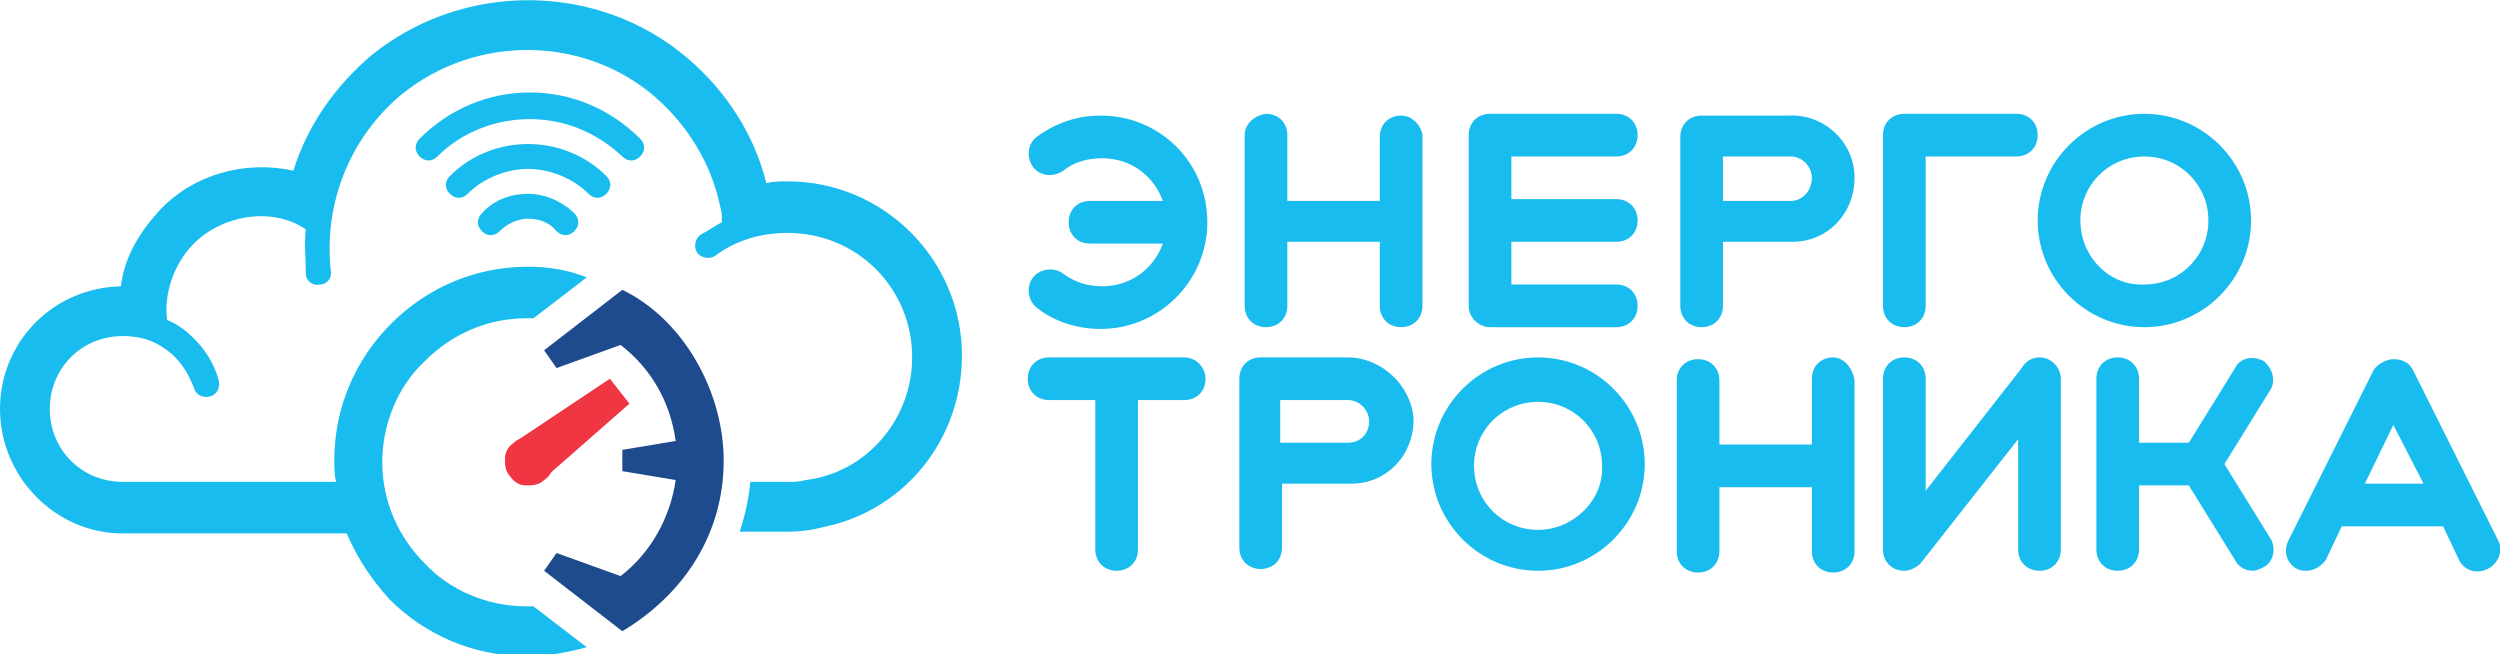<?xml version="1.0" encoding="UTF-8"?> <!-- Generator: Adobe Illustrator 21.0.2, SVG Export Plug-In . SVG Version: 6.00 Build 0) --> <svg xmlns="http://www.w3.org/2000/svg" xmlns:xlink="http://www.w3.org/1999/xlink" id="Layer_1" x="0px" y="0px" viewBox="0 0 140.6 36.8" style="enable-background:new 0 0 140.6 36.8;" xml:space="preserve"> <style type="text/css"> .st0{fill:#19BCEE;} .st1{fill-rule:evenodd;clip-rule:evenodd;fill:#1D4B8D;} .st2{fill-rule:evenodd;clip-rule:evenodd;fill:#EF3642;} </style> <g> <g> <g> <path class="st0" d="M23.6,7.8c-0.3,0.3-0.3,0.7,0,1c0.3,0.3,0.7,0.3,1,0c1.4-1.4,3.3-2.1,5.2-2.1c1.9,0,3.7,0.7,5.2,2.1 c0.3,0.3,0.7,0.3,1,0c0.3-0.3,0.3-0.7,0-1c-1.7-1.7-3.9-2.6-6.2-2.6C27.5,5.2,25.3,6.1,23.6,7.8L23.6,7.8z M27.1,12 c-0.3,0.3-0.3,0.7,0,1c0.3,0.3,0.7,0.3,1,0c0.4-0.4,1-0.7,1.6-0.7c0.6,0,1.2,0.2,1.6,0.7c0.3,0.3,0.7,0.3,1,0 c0.3-0.3,0.3-0.7,0-1c-0.7-0.7-1.7-1.1-2.6-1.1C28.8,10.9,27.8,11.2,27.1,12L27.1,12z M25.3,9.9c-0.3,0.3-0.3,0.7,0,1 c0.3,0.3,0.7,0.3,1,0c0.9-0.9,2.2-1.4,3.4-1.4c1.2,0,2.5,0.5,3.4,1.4c0.3,0.3,0.7,0.3,1,0c0.3-0.3,0.3-0.7,0-1 c-1.2-1.2-2.8-1.8-4.4-1.8C28.1,8.1,26.5,8.7,25.3,9.9L25.3,9.9z M20.9,3.1c-2,1.7-3.6,3.9-4.4,6.5c-2.7-0.6-5.6,0.2-7.5,2.2 c-1.1,1.2-2,2.6-2.2,4.3C2.9,16.2,0,19.3,0,23C0,26.8,3.1,30,6.9,30h12.6c0.6,1.4,1.4,2.6,2.4,3.7c2,2,4.7,3.2,7.7,3.2 c1.2,0,2.3-0.2,3.4-0.5l-3-2.3v0c-0.1,0-0.2,0-0.4,0c-2.2,0-4.3-0.9-5.7-2.4c-1.5-1.5-2.4-3.5-2.4-5.7c0-2.2,0.9-4.3,2.4-5.7 c1.5-1.5,3.5-2.4,5.7-2.4c0.1,0,0.3,0,0.4,0l3-2.3C32,15.2,30.9,15,29.7,15c-3,0-5.7,1.2-7.7,3.2c-2,2-3.2,4.7-3.2,7.7 c0,0.4,0,0.8,0.1,1.2H6.9c-2.3,0-4.1-1.8-4.1-4.1c0-2.3,1.8-4.1,4.1-4.1c0.9,0,1.7,0.2,2.5,0.8c0.7,0.5,1.2,1.3,1.5,2.1 c0.1,0.4,0.5,0.6,0.9,0.5c0.4-0.1,0.6-0.5,0.5-0.9c-0.3-1.2-1.1-2.2-2-2.9c-0.3-0.2-0.6-0.4-0.9-0.5c-0.2-1.5,0.4-3.2,1.5-4.3 c1.6-1.6,4.4-2.1,6.3-0.8c-0.1,0.8,0,1.7,0,2.5c0,0.4,0.4,0.7,0.8,0.6c0.4,0,0.7-0.4,0.6-0.8c-0.4-3.8,1.1-7.5,4-9.9 C26.8,1.9,32.9,2,36.9,5.5c1.8,1.6,3.1,3.7,3.6,6.1c0.1,0.3,0.1,0.6,0.1,0.9c-0.4,0.2-0.8,0.5-1.2,0.7c-0.3,0.2-0.4,0.7-0.2,1 c0.2,0.3,0.7,0.4,1,0.2c1.2-0.9,2.6-1.3,4.1-1.3c3.9,0,7,3.1,7,7c0,3.5-2.6,6.5-6,6.9c-0.4,0.1-0.5,0.1-1,0.1h-2.1 c-0.1,1-0.3,1.9-0.6,2.8h2.7c0.8,0,1.4-0.1,2.2-0.3c4.5-1,7.6-5,7.6-9.6c0-5.4-4.4-9.8-9.8-9.8c-0.4,0-0.8,0-1.2,0.1 c-0.7-2.8-2.3-5.2-4.4-7C33.7-1,26.1-1.1,20.9,3.1L20.9,3.1z"></path> </g> <g> <path class="st1" d="M34.9,19.4l-3.6,1.3l-0.7-1l4.4-3.4c3.5,1.7,5.7,5.8,5.7,9.6c0,4.1-2.2,7.5-5.7,9.6l-4.4-3.4l0.7-1l3.6,1.3 c1.7-1.3,2.8-3.3,3.1-5.4l-3-0.5v-1.2l3-0.5C37.7,22.6,36.6,20.7,34.9,19.4L34.9,19.4z"></path> </g> <g> <path class="st2" d="M30.8,25.1c-0.2-0.3-0.5-0.5-0.9-0.5c-0.3,0-0.7,0-1,0.3c-0.3,0.2-0.5,0.5-0.5,0.9c0,0.3,0,0.7,0.3,1 c0.2,0.3,0.5,0.5,0.9,0.5c0.3,0,0.7,0,1-0.3c0.3-0.2,0.5-0.5,0.5-0.9C31.1,25.8,31,25.4,30.8,25.1L30.8,25.1z"></path> </g> <g> <polygon class="st2" points="34.3,21.3 28.9,24.9 30.5,27 35.4,22.7 34.3,21.3 "></polygon> </g> </g> <g> <g> <path class="st0" d="M83.8,18.4h7.1c0.7,0,1.2-0.5,1.2-1.2s-0.5-1.2-1.2-1.2H85v-2.4h5.9c0.7,0,1.2-0.5,1.2-1.2 c0-0.7-0.5-1.2-1.2-1.2H85V8.8h5.9c0.7,0,1.2-0.5,1.2-1.2c0-0.7-0.5-1.2-1.2-1.2h-7.1c-0.7,0-1.2,0.5-1.2,1.2v9.6v0 C82.6,17.9,83.2,18.4,83.8,18.4z"></path> <path class="st0" d="M78.8,6.5c-0.7,0-1.2,0.5-1.2,1.2v3.6h-5.2V7.6c0-0.7-0.5-1.2-1.2-1.2C70.5,6.5,70,7,70,7.6v9.6 c0,0.7,0.5,1.2,1.2,1.2c0.7,0,1.2-0.5,1.2-1.2v-3.6h5.2v3.6c0,0.7,0.5,1.2,1.2,1.2c0.7,0,1.2-0.5,1.2-1.2V7.6 C79.9,7,79.4,6.5,78.8,6.5z"></path> <path class="st0" d="M61.9,6.5c-1.3,0-2.5,0.4-3.6,1.2c-0.5,0.4-0.6,1.1-0.2,1.7c0.4,0.5,1.1,0.6,1.7,0.2 c0.6-0.5,1.4-0.7,2.2-0.7c1.6,0,2.9,1,3.4,2.4h-4.1c-0.7,0-1.2,0.5-1.2,1.2c0,0.7,0.5,1.2,1.2,1.2h4.1c-0.5,1.4-1.8,2.4-3.4,2.4 c-0.8,0-1.5-0.2-2.2-0.7c-0.5-0.4-1.3-0.3-1.7,0.2c-0.4,0.5-0.3,1.3,0.2,1.7c1,0.8,2.3,1.2,3.6,1.2c3.3,0,6-2.7,6-6 C67.9,9.1,65.2,6.5,61.9,6.5z"></path> <path class="st0" d="M66.6,20.1h-7.6c-0.7,0-1.2,0.5-1.2,1.2c0,0.7,0.5,1.2,1.2,1.2h2.6v8.4c0,0.7,0.5,1.2,1.2,1.2 c0.7,0,1.2-0.5,1.2-1.2v-8.4h2.6c0.7,0,1.2-0.5,1.2-1.2C67.8,20.7,67.3,20.1,66.6,20.1z"></path> <path class="st0" d="M126.6,12.4c0-3.3-2.7-6-6-6c-3.3,0-6,2.7-6,6c0,3.3,2.7,6,6,6C123.9,18.4,126.6,15.7,126.6,12.4z M117,12.4 c0-2,1.6-3.6,3.6-3.6c2,0,3.6,1.6,3.6,3.6c0,2-1.6,3.6-3.6,3.6C118.6,16.1,117,14.4,117,12.4z"></path> <path class="st0" d="M114.7,20.1c-0.7,0-1,0.6-1,0.6l-5.4,6.9v-6.3c0-0.7-0.5-1.2-1.2-1.2c-0.7,0-1.2,0.5-1.2,1.2v9.6 c0,0.7,0.5,1.2,1.2,1.2c0.5,0,0.9-0.4,0.9-0.4l5.5-7v6.2c0,0.7,0.5,1.2,1.2,1.2c0.7,0,1.2-0.5,1.2-1.2v-9.6 C115.9,20.7,115.4,20.1,114.7,20.1z"></path> <path class="st0" d="M127.3,20.3c-0.6-0.3-1.3-0.2-1.6,0.4l-2.6,4.2h-2.8v-3.6c0-0.7-0.5-1.2-1.2-1.2c-0.7,0-1.2,0.5-1.2,1.2v9.6 c0,0.7,0.5,1.2,1.2,1.2c0.7,0,1.2-0.5,1.2-1.2v-3.6h2.8l2.6,4.2c0.2,0.4,0.6,0.6,1,0.6c0.2,0,0.4-0.1,0.6-0.2 c0.6-0.3,0.7-1.1,0.4-1.6l-2.6-4.2l2.6-4.2C128,21.4,127.8,20.7,127.3,20.3z"></path> <path class="st0" d="M86.5,20.1c-3.3,0-6,2.7-6,6c0,3.3,2.7,6,6,6c3.3,0,6-2.7,6-6C92.5,22.8,89.8,20.1,86.5,20.1z M86.5,29.8 c-2,0-3.6-1.6-3.6-3.6c0-2,1.6-3.6,3.6-3.6c2,0,3.6,1.6,3.6,3.6C90.2,28.1,88.5,29.8,86.5,29.8z"></path> <path class="st0" d="M140.5,30.4l-4.8-9.6c-0.2-0.4-0.6-0.6-1.1-0.6c-0.4,0-0.9,0.3-1.1,0.6l-4.8,9.6c-0.3,0.6-0.1,1.3,0.5,1.6 c0.2,0.1,0.4,0.1,0.5,0.1c0.4,0,0.8-0.2,1.1-0.6l0.9-1.9h5.7l0.9,1.9c0.3,0.6,1,0.8,1.6,0.5C140.5,31.7,140.8,31,140.5,30.4z M133,27.2l1.6-3.3l1.7,3.3H133z"></path> <path class="st0" d="M103.1,20.1c-0.7,0-1.2,0.5-1.2,1.2V25h-5.2v-3.6c0-0.7-0.5-1.2-1.2-1.2c-0.7,0-1.2,0.5-1.2,1.2v9.6 c0,0.7,0.5,1.2,1.2,1.2c0.7,0,1.2-0.5,1.2-1.2v-3.6h5.2v3.6c0,0.7,0.5,1.2,1.2,1.2c0.7,0,1.2-0.5,1.2-1.2v-9.6 C104.2,20.7,103.7,20.1,103.1,20.1z"></path> <path class="st0" d="M100.6,6.5h-4.9c-0.7,0-1.2,0.5-1.2,1.2c0,0,0,0,0,0v4.7c0,0,0,0,0,0c0,0,0,0,0,0v4.8c0,0.7,0.5,1.2,1.2,1.2 c0.7,0,1.2-0.5,1.2-1.2v-3.6h3.8c0,0,0,0,0.1,0c2,0,3.5-1.6,3.5-3.6C104.3,8,102.6,6.4,100.6,6.5z M100.7,11.3 C100.7,11.3,100.7,11.3,100.7,11.3l-3.8,0V8.8h3.8c0,0,0,0,0,0c0.7,0,1.2,0.6,1.2,1.2C101.9,10.7,101.4,11.3,100.7,11.3z"></path> <path class="st0" d="M107.1,18.4c0.7,0,1.2-0.5,1.2-1.2V8.8h5.1c0.7,0,1.2-0.5,1.2-1.2c0-0.7-0.5-1.2-1.2-1.2h-6.3 c-0.7,0-1.2,0.5-1.2,1.2v9.6C105.9,17.9,106.4,18.4,107.1,18.4z"></path> <path class="st0" d="M75.8,20.1h-4.9c-0.7,0-1.2,0.5-1.2,1.2c0,0,0,0,0,0v4.7c0,0,0,0,0,0c0,0,0,0,0,0v4.8c0,0.7,0.5,1.2,1.2,1.2 c0.7,0,1.2-0.5,1.2-1.2v-3.6h3.8c0,0,0,0,0.1,0c2,0,3.5-1.6,3.5-3.6C79.4,21.7,77.7,20.1,75.8,20.1z M75.8,24.9 C75.8,24.9,75.8,24.9,75.8,24.9l-3.8,0v-2.4h3.8c0,0,0,0,0,0c0.7,0,1.2,0.6,1.2,1.2C77,24.4,76.5,24.9,75.8,24.9z"></path> </g> </g> </g> </svg> 